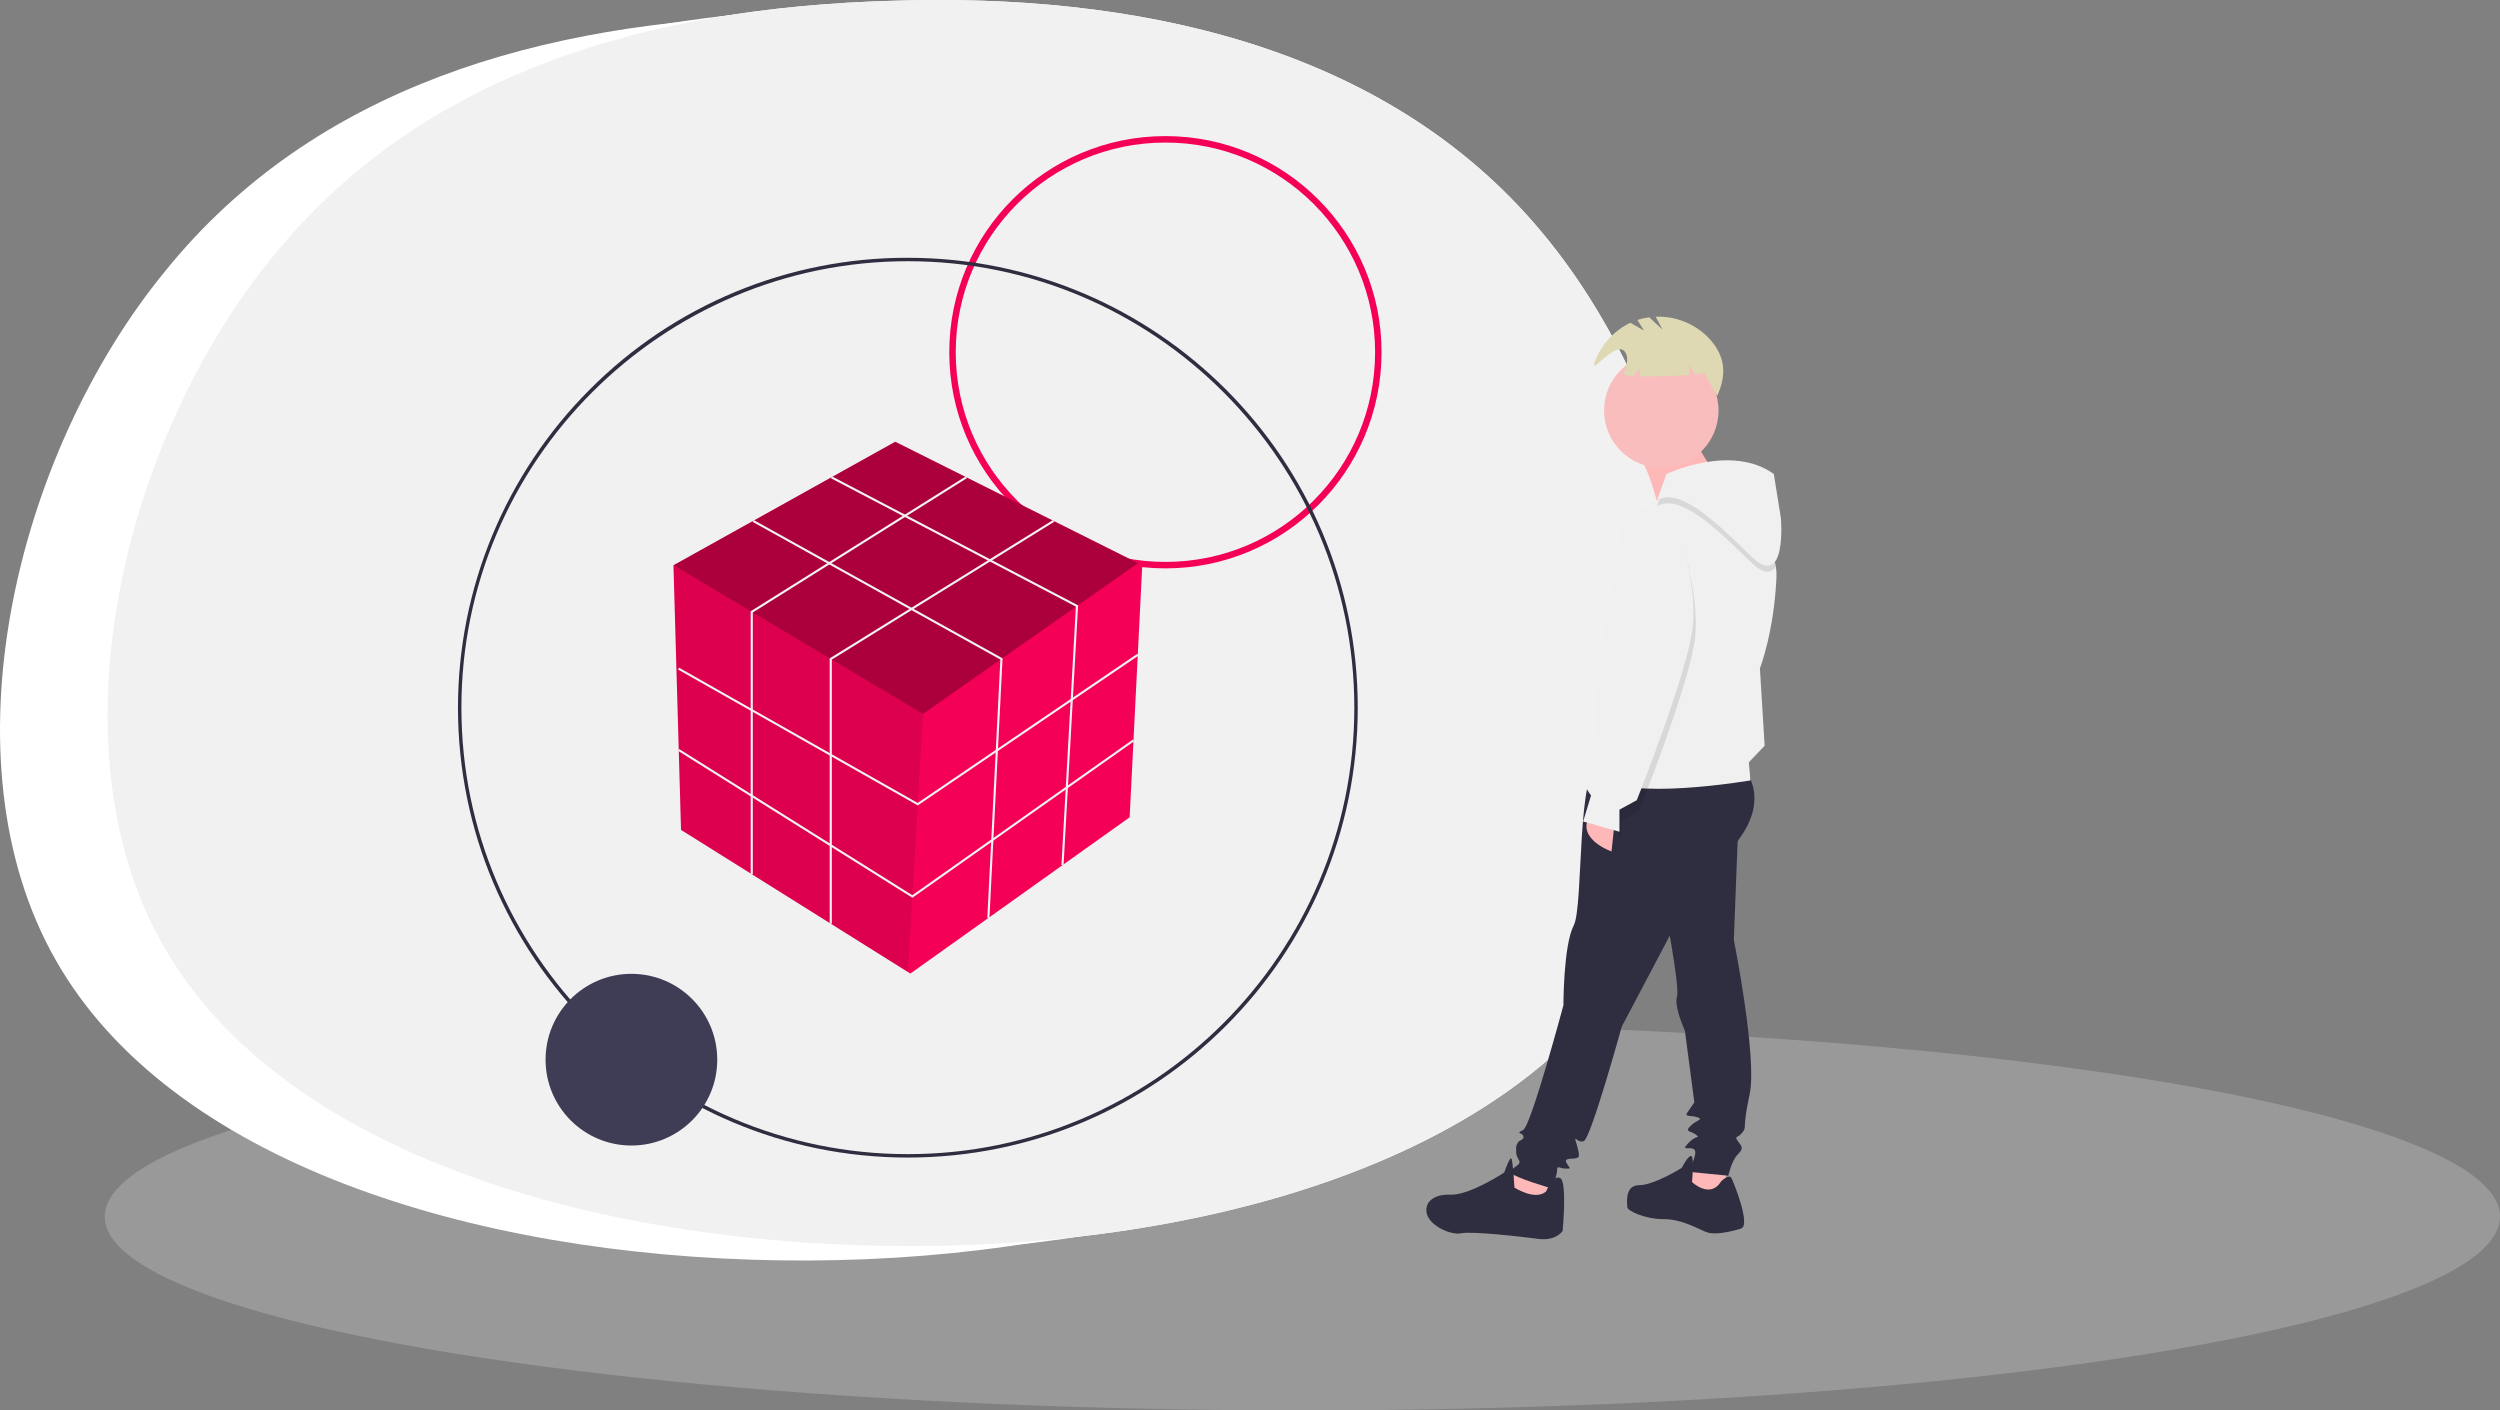 <?xml version="1.0" encoding="utf-8"?>
<!-- Generator: Adobe Illustrator 24.3.0, SVG Export Plug-In . SVG Version: 6.00 Build 0)  -->
<svg version="1.1" id="Layer_1" xmlns="http://www.w3.org/2000/svg" xmlns:xlink="http://www.w3.org/1999/xlink" x="0px" y="0px"
	 viewBox="0 0 772.64 435.89" style="enable-background:new 0 0 772.64 435.89;" xml:space="preserve">
<rect x="0" y="0" width="772.64" height="435.89" fill="#808080" stroke="none"/>
<style type="text/css">
	.st0{opacity:0.2;fill:#FFFFFF;}
	.st1{fill:#FFFFFF;}
	.st2{fill:#F1F1F1;}
	.st3{fill:none;stroke:#F50057;stroke-width:2;stroke-miterlimit:10;}
	.st4{fill:#2F2E41;}
	.st5{fill:#F50057;}
	.st6{opacity:0.3;enable-background:new    ;}
	.st7{opacity:0.1;enable-background:new    ;}
	.st8{fill:#F2F2F2;}
	.st9{fill:#3F3D56;}
	.st10{fill:#FEB8B8;}
	.st11{fill:#F0F0F0;}
	.st12{fill:#FABDBD;}
	.st13{fill:#DED9B2;}
</style>
<ellipse class="st0" cx="402.51" cy="376" rx="370.13" ry="59.89"/>
<g>
	<path class="st1" d="M17.25,296.76C-18.02,235.03,4.55,140.5,51.11,83.72C97.31,26.58,167.86,6.82,242.28,4.71
		c74.07-2.47,152.37,13.05,201.05,71.6c48.67,58.2,68.43,159.78,29.28,223.62c-38.8,64.19-136.5,91-231.74,89.59
		C145.28,388.11,52.52,358.84,17.25,296.76z"/>
	<path class="st1" d="M33.87,294.53C-1.4,232.8,21.17,138.27,67.73,81.49C113.94,24.35,184.48,4.59,258.9,2.48
		c74.07-2.47,152.37,13.05,201.05,71.6c48.67,58.2,68.43,159.78,29.28,223.62c-38.8,64.19-136.5,91-231.74,89.59
		C161.91,385.88,69.14,356.61,33.87,294.53z"/>
	<path class="st1" d="M50.49,292.3c-35.27-61.73-12.7-156.25,33.86-213.04C130.56,22.12,201.1,2.36,275.52,0.25
		C349.6-2.22,427.9,13.3,476.57,71.85c48.67,58.2,68.43,159.78,29.28,223.62c-38.8,64.19-136.5,91-231.74,89.59
		C178.53,383.65,85.76,354.37,50.49,292.3z"/>
</g>
<path class="st2" d="M50.49,292.3c-35.27-61.73-12.7-156.25,33.86-213.04C130.56,22.12,201.1,2.36,275.52,0.25
	C349.6-2.22,427.9,13.3,476.57,71.85c48.67,58.2,68.43,159.78,29.28,223.62c-38.8,64.19-136.5,91-231.74,89.59
	C178.53,383.65,85.76,354.37,50.49,292.3z"/>
<circle class="st3" cx="360.18" cy="108.86" r="65.8"/>
<path class="st4" d="M280.58,79.67c76.79,0,139.04,62.25,139.04,139.04c0,76.79-62.25,139.04-139.04,139.04
	S141.54,295.5,141.54,218.71c0-36.88,14.65-72.24,40.72-98.32C208.28,94.23,243.68,79.57,280.58,79.67z M280.58,356.69
	c76.08,0,137.98-61.9,137.98-137.98S356.66,80.73,280.58,80.73S142.6,142.63,142.6,218.71S204.5,356.69,280.58,356.69L280.58,356.69
	z"/>
<polygon class="st5" points="208.14,174.7 208.16,174.69 276.68,136.53 351.72,174.05 353.02,174.7 349.12,252.59 281.36,300.88 
	280.61,300.42 210.48,256.48 "/>
<polygon class="st6" points="208.16,174.69 276.68,136.53 351.72,174.05 285.25,220.65 "/>
<polygon class="st7" points="208.14,174.7 285.25,220.65 280.61,300.42 210.48,256.48 "/>
<polygon class="st8" points="350.12,228.56 350.5,229.09 281.98,277.46 209.6,232.08 209.95,231.52 281.96,276.67 "/>
<polygon class="st8" points="351.45,202.09 351.82,202.64 283.64,248.92 283.47,248.82 209.54,206.92 209.86,206.35 283.61,248.15 
	"/>
<polygon class="st8" points="325.44,160.72 325.78,161.28 257.08,203.85 257.08,285.47 256.42,285.47 256.42,203.48 "/>
<polygon class="st8" points="298.47,147.23 298.82,147.79 232.66,189.29 232.66,270.18 232,270.18 232,188.92 "/>
<polygon class="st8" points="232.91,160.71 309.85,203.46 309.84,203.66 305.79,283.72 305.13,283.69 309.17,203.84 232.59,161.28 
	"/>
<polygon class="st8" points="257.12,147.22 333.2,187.09 333.18,187.3 328.7,267.4 328.04,267.36 332.51,187.48 256.81,147.81 "/>
<circle class="st9" cx="195.14" cy="327.5" r="26.53"/>
<path id="a9e5a31c-10e6-4175-9779-4994367672f7" class="st10" d="M479.52,363.37l-0.73,9.75l-14.87-4.88l6.09-7.32L479.52,363.37z"
	/>
<path id="f499a4aa-6a35-40fc-8432-e4c7ab26d048" class="st10" d="M533.66,360.2l-0.73,9.51l-8.29,1.22l-4.88-4.63l5.61-9.02
	L533.66,360.2z"/>
<path id="fb70bf31-eafd-4d8a-8310-5130d8d104e1" class="st4" d="M539.75,238.76c0,0,6.58,7.8-1.71,19.75
	c-8.29,11.95-18.29,23.65-18.29,23.65l-18.53,35.11c0,0-9.51,34.38-11.7,35.36c-2.19,0.98-3.41-2.93-2.19,1.22s0.49,3.9-0.49,4.15
	c-0.98,0.24-3.66-0.24-2.68,1.46c0.98,1.71,1.71,1.71-0.24,1.71s-2.68-1.22-2.68,0.49c0,1.71-1.71,5.61-1.71,5.61
	s-11.95-3.41-12.44-4.88c-0.49-1.46,3.17-2.19,2.44-3.66s-0.98-1.46-0.98-3.66c0-2.19,1.46-2.68,1.46-2.68s1.22-0.49,0.73-1.46
	c-0.49-0.98-2.44-0.49,0-1.71s12.44-38.53,12.44-38.53s0-18.53,3.17-24.63c3.17-6.09,0.73-49.5,8.29-49.99
	C502.2,235.59,539.75,238.76,539.75,238.76z"/>
<path id="a89455c2-275d-4b70-b13c-192fbe474176" class="st4" d="M537.31,252.66l-1.46,37.8c0,0,7.32,36.58,4.88,47.79
	c-2.44,11.22-0.73,9.75-2.19,11.7s-2.68,0.98-1.46,2.68s1.95,2.19,0,4.15c-1.95,1.95-2.93,6.58-2.93,6.58l-12.44-1.22
	c0,0,3.17-5.61,1.95-6.83c-1.22-1.22-4.39,0.73-1.95-1.95c2.44-2.68,3.9-1.46,2.44-2.68c-1.46-1.22-3.66-0.73-1.71-2.68
	s4.15-1.95,2.19-2.68s-4.15,0-3.17-1.46s2.19-3.17,2.19-3.17l-2.93-22.19c0,0-3.41-7.32-2.44-10.49c0.98-3.17-4.15-29.26-4.15-29.26
	L537.31,252.66z"/>
<path id="a3024be5-ad86-493a-9bfb-258ab58160a1" class="st4" d="M531.95,365.08c0,0,2.44-2.44,3.17-0.98s6.09,14.63,2.93,15.61
	c-3.17,0.98-7.8,1.95-10.24,1.22c-2.44-0.73-7.56-4.15-13.66-4.15c-6.1,0-11.22-2.68-11.22-3.66c0-0.98-0.98-6.83,3.66-6.83
	s13.17-5.36,13.17-5.36s1.95-3.9,2.93-3.66s0.24,8.05,0.24,8.05S528.53,370.68,531.95,365.08z"/>
<path id="a57c92ce-496a-44de-934b-3ddd78679762" class="st4" d="M477.81,368.25c0,0,2.19-5.36,4.39-4.15s0.73,16.34,0.73,16.34
	s-1.95,3.17-7.56,2.44c-5.61-0.73-20.48-2.44-23.9-1.71s-12.68-3.41-10.24-9.02c0,0,1.22-3.17,7.07-2.93s16.58-6.83,16.58-6.83
	s1.71-4.88,2.19-4.39c0.49,0.49,0.98,9.02,0.98,9.02S474.4,371.17,477.81,368.25z"/>
<path id="fbae87ba-2986-46ef-9932-134b7e0cae24" class="st10" d="M520.73,130.25c0,0,7.56,15.12,10.24,16.58
	c2.68,1.46-18.29,10.49-18.29,10.49s-3.41-14.87-7.56-18.04C500.98,136.1,520.73,130.25,520.73,130.25z"/>
<path id="fc15680c-e415-4000-ac02-b1f296562473" class="st10" d="M499.03,253.88l-0.98,9.27c0,0-10.49-3.66-7.07-10.49
	L499.03,253.88z"/>
<path id="ae3770ab-4aa4-41b9-9f4d-4c69df699916" class="st11" d="M494.89,239.98c7.32,7.8,46.09,1.22,46.09,1.22l-0.49-5.61
	l4.88-5.12l-1.46-23.9c0,0,4.39-11.22,5.12-28.29c0.04-1.05-0.02-2.1-0.19-3.14c-2.51-15.29-27.41-25.14-28.1-24.91
	c-0.34,0.11-4.01,2.02-7.83,4.03c-4.39,2.31-8.99,4.75-8.99,4.75c-5.85,2.2-4.88,37.31-6.83,40.48c-1.95,3.17,0,14.14,0,14.14
	l-2.19,10.48C494.89,224.13,487.57,232.18,494.89,239.98z"/>
<path id="b41fb511-fd5e-48e5-b733-0d9230f6b6d5" class="st7" d="M518.52,162.57c0,0,6.83,20.48,5.36,34.38
	c-1.46,13.9-17.31,53.65-17.31,53.65l-5.36,2.93v6.83l-3.77-10.22l10.38-21.7C507.81,228.44,494.86,153.55,518.52,162.57z"/>
<path id="efbdbf49-3b58-4bc5-8391-5fbab31acdf7" class="st7" d="M512.11,156.42c7.07-3.9,17.8,6.34,29.02,17.31
	c4.03,3.94,6.36,3.54,7.69,1.41c-2.51-15.29-27.41-25.14-28.1-24.91c-0.34,0.11-4.01,2.02-7.83,4.03L512.11,156.42z"/>
<path id="a2828270-d54b-4ede-bb2b-8639f55947f0" class="st11" d="M512.12,154.54l2.93-8.05c0,0,20-9.51,33.16,0l2.19,13.66
	c0,0,1.95,22.68-9.27,11.7C529.92,160.88,519.19,150.64,512.12,154.54z"/>
<path id="f68da632-d878-40c3-a103-67cfc5c970db" class="st11" d="M517.81,159.27c0,0,6.83,20.48,5.36,34.38
	c-1.46,13.9-17.31,53.65-17.31,53.65l-5.36,2.93v6.83l-11.22-3.17l2.44-8.05c0,0-3.9-4.88-1.22-6.34c2.68-1.46,2.19-9.51,2.19-9.51
	S494.15,150.25,517.81,159.27z"/>
<circle class="st12" cx="513.43" cy="126.86" r="17.69"/>
<path class="st13" d="M493.15,111.13c2.04-4.98,5.85-9.03,10.7-11.37l4.23,2.38l-2.03-3.25c1.19-0.39,2.42-0.66,3.66-0.82l4.08,3.77
	l-2.08-3.95c6.03-0.24,11.88,2.05,16.14,6.32c5.3,5.47,6.02,11.27,2.83,18.19c-1.74-3.36-2.28-3.79-4.02-7.16
	c-0.89,0.27-1.81,0.43-2.74,0.46l-1.95-3.05l0.12,3.21c-4.42,0.34-11.03,0.57-15.29,0.49l0-2.48l-2.08,2.4
	c-1.32-0.08-2.96-0.62-2.96-0.62s1.69-3.41,0.94-5.91C500.4,102.94,490.27,118.15,493.15,111.13z"/>
</svg>
